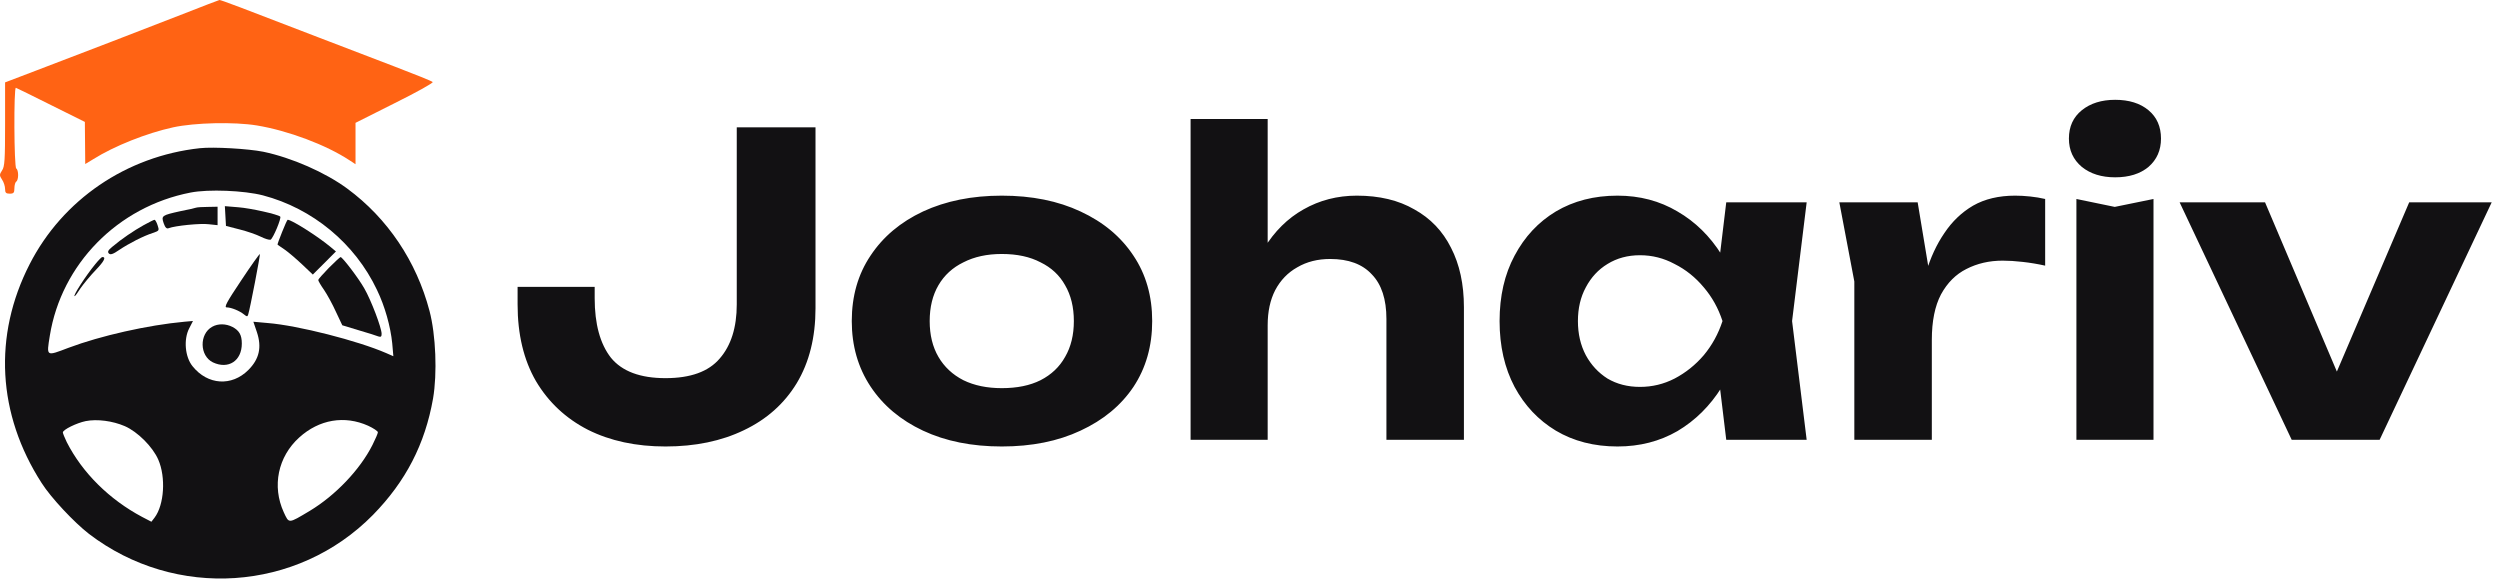 <svg width="216" height="50" viewBox="0 0 216 50" fill="none" xmlns="http://www.w3.org/2000/svg">
<path d="M15.819 1.208C12.26 2.593 7.171 4.558 3.225 6.056L0.439 7.119V10.726C0.439 13.77 0.407 14.398 0.181 14.72C-0.06 15.091 -0.06 15.155 0.181 15.525C0.326 15.735 0.439 16.105 0.439 16.331C0.439 16.653 0.519 16.733 0.842 16.733C1.18 16.733 1.244 16.653 1.244 16.266C1.244 15.993 1.325 15.735 1.405 15.687C1.502 15.638 1.566 15.381 1.566 15.123C1.566 14.865 1.502 14.607 1.405 14.559C1.212 14.447 1.18 7.505 1.373 7.586C1.437 7.602 2.806 8.278 4.417 9.083L7.332 10.533L7.348 12.353L7.364 14.173L8.057 13.754C9.877 12.611 12.679 11.499 14.966 11C16.834 10.597 20.216 10.517 22.197 10.839C24.903 11.29 28.172 12.514 30.201 13.851L30.717 14.189V12.401V10.613L34.115 8.906C35.999 7.972 37.465 7.151 37.384 7.086C37.304 7.006 35.87 6.426 34.179 5.782C32.505 5.138 29.525 3.994 27.576 3.253C20.909 0.676 19.057 -0.016 18.96 4.00543e-05C18.912 4.00543e-05 17.511 0.548 15.819 1.208Z" fill="#FF6314"/>
<path d="M17.268 12.804C10.923 13.496 5.415 17.249 2.564 22.821C-0.608 29.006 -0.222 35.802 3.595 41.729C4.4 43.001 6.413 45.143 7.686 46.126C15.159 51.843 25.692 51.134 32.23 44.483C35.065 41.584 36.724 38.363 37.416 34.433C37.787 32.259 37.658 28.941 37.11 26.864C35.983 22.58 33.486 18.859 30.008 16.299C28.107 14.897 25.208 13.625 22.744 13.11C21.456 12.852 18.444 12.675 17.268 12.804ZM22.712 16.878C27.012 18.006 30.668 21.034 32.569 25.044C33.261 26.477 33.744 28.216 33.889 29.666L33.986 30.777L33.358 30.503C30.91 29.441 25.756 28.12 23.131 27.91L21.891 27.798L22.197 28.7C22.631 30.004 22.406 31.019 21.456 31.969C20.023 33.402 17.945 33.274 16.64 31.647C15.98 30.842 15.851 29.312 16.351 28.361L16.673 27.733L15.932 27.798C12.775 28.088 8.7 29.006 5.914 30.052C3.965 30.793 4.014 30.826 4.304 29.006C5.302 22.821 10.166 17.861 16.463 16.637C18.025 16.331 21.085 16.46 22.712 16.878ZM10.778 36.817C11.889 37.3 13.194 38.604 13.677 39.716C14.337 41.23 14.192 43.613 13.355 44.724L13.081 45.079L12.276 44.66C9.457 43.162 7.122 40.859 5.769 38.202C5.592 37.831 5.431 37.445 5.431 37.364C5.431 37.123 6.623 36.543 7.412 36.382C8.394 36.189 9.731 36.366 10.778 36.817ZM31.811 36.785C32.263 36.994 32.649 37.252 32.649 37.348C32.649 37.445 32.44 37.928 32.182 38.443C31.103 40.585 28.977 42.808 26.755 44.145C24.886 45.256 24.983 45.256 24.516 44.257C23.485 42.003 24.017 39.458 25.853 37.799C27.576 36.237 29.766 35.867 31.811 36.785Z" fill="#121113"/>
<path d="M16.947 17.941C16.866 17.974 16.238 18.118 15.578 18.247C13.983 18.602 13.919 18.634 14.144 19.294C14.273 19.665 14.402 19.793 14.579 19.713C15.127 19.503 17.317 19.278 18.042 19.375L18.799 19.455V18.666V17.861L17.961 17.877C17.494 17.877 17.043 17.909 16.947 17.941Z" fill="#121113"/>
<path d="M19.476 18.666L19.524 19.52L20.716 19.826C21.36 19.987 22.182 20.276 22.536 20.454C22.89 20.631 23.261 20.744 23.373 20.711C23.583 20.631 24.34 18.827 24.211 18.714C24.018 18.521 21.65 17.989 20.603 17.909L19.428 17.812L19.476 18.666Z" fill="#121113"/>
<path d="M12.438 19.439C11.568 19.922 10.473 20.663 9.7 21.323C9.346 21.613 9.265 21.758 9.41 21.903C9.539 22.032 9.764 21.968 10.296 21.597C11.133 21.033 12.39 20.389 13.195 20.131C13.759 19.938 13.775 19.922 13.614 19.455C13.533 19.197 13.404 18.988 13.356 18.988C13.291 18.988 12.889 19.197 12.438 19.439Z" fill="#121113"/>
<path d="M24.371 20.051C24.129 20.647 23.952 21.13 23.984 21.146C24.017 21.178 24.29 21.356 24.596 21.565C24.902 21.774 25.579 22.354 26.094 22.837L27.028 23.723L28.027 22.725L29.025 21.726L28.542 21.323C27.479 20.438 25.208 18.988 24.854 18.988C24.822 18.988 24.596 19.471 24.371 20.051Z" fill="#121113"/>
<path d="M20.844 24.222C19.571 26.123 19.346 26.558 19.587 26.558C19.974 26.558 20.715 26.863 21.085 27.169C21.327 27.363 21.375 27.379 21.44 27.186C21.601 26.702 22.503 22 22.454 21.951C22.422 21.919 21.697 22.934 20.844 24.222Z" fill="#121113"/>
<path d="M8.234 22.821C7.412 23.82 6.269 25.591 6.446 25.591C6.494 25.591 6.72 25.285 6.961 24.899C7.219 24.528 7.799 23.82 8.282 23.32C9.023 22.547 9.184 22.193 8.83 22.209C8.781 22.209 8.508 22.483 8.234 22.821Z" fill="#121113"/>
<path d="M28.414 23.143C27.915 23.659 27.496 24.126 27.496 24.19C27.496 24.271 27.722 24.657 27.995 25.044C28.269 25.447 28.736 26.3 29.026 26.944L29.574 28.104L31.007 28.539C31.78 28.764 32.553 29.006 32.698 29.07C32.907 29.135 32.972 29.086 32.972 28.845C32.972 28.329 32.07 25.946 31.474 24.915C30.975 24.029 29.606 22.242 29.429 22.209C29.38 22.209 28.93 22.628 28.414 23.143Z" fill="#121113"/>
<path d="M18.332 28.233C17.204 28.861 17.237 30.745 18.396 31.309C19.733 31.937 20.893 31.18 20.893 29.682C20.893 28.941 20.667 28.555 20.087 28.249C19.524 27.959 18.847 27.943 18.332 28.233Z" fill="#121113"/>
<path d="M44.72 24.788H51.38V25.76C51.38 27.992 51.848 29.708 52.784 30.908C53.744 32.084 55.316 32.672 57.5 32.672C59.66 32.672 61.22 32.108 62.18 30.98C63.164 29.852 63.656 28.292 63.656 26.3V11H70.46V26.624C70.46 29.144 69.92 31.304 68.84 33.104C67.76 34.88 66.236 36.236 64.268 37.172C62.324 38.108 60.068 38.576 57.5 38.576C54.956 38.576 52.724 38.096 50.804 37.136C48.884 36.152 47.384 34.748 46.304 32.924C45.248 31.1 44.72 28.892 44.72 26.3V24.788ZM86.553 38.576C83.961 38.576 81.693 38.12 79.749 37.208C77.805 36.296 76.293 35.024 75.213 33.392C74.133 31.76 73.593 29.876 73.593 27.74C73.593 25.58 74.133 23.696 75.213 22.088C76.293 20.456 77.805 19.184 79.749 18.272C81.717 17.36 83.985 16.904 86.553 16.904C89.145 16.904 91.413 17.36 93.357 18.272C95.325 19.184 96.849 20.456 97.929 22.088C99.009 23.696 99.549 25.58 99.549 27.74C99.549 29.9 99.009 31.796 97.929 33.428C96.849 35.036 95.325 36.296 93.357 37.208C91.413 38.12 89.145 38.576 86.553 38.576ZM86.553 33.536C87.873 33.536 88.989 33.308 89.901 32.852C90.837 32.372 91.545 31.7 92.025 30.836C92.529 29.972 92.781 28.94 92.781 27.74C92.781 26.54 92.529 25.508 92.025 24.644C91.545 23.78 90.837 23.12 89.901 22.664C88.989 22.184 87.873 21.944 86.553 21.944C85.281 21.944 84.177 22.184 83.241 22.664C82.305 23.12 81.585 23.78 81.081 24.644C80.577 25.508 80.325 26.54 80.325 27.74C80.325 28.94 80.577 29.972 81.081 30.836C81.585 31.7 82.305 32.372 83.241 32.852C84.177 33.308 85.281 33.536 86.553 33.536ZM102.867 10.28H109.527V38H102.867V10.28ZM117.231 16.904C119.175 16.904 120.831 17.3 122.199 18.092C123.591 18.86 124.647 19.964 125.367 21.404C126.111 22.844 126.483 24.56 126.483 26.552V38H119.787V27.56C119.787 25.856 119.367 24.572 118.527 23.708C117.711 22.82 116.511 22.376 114.927 22.376C113.847 22.376 112.899 22.616 112.083 23.096C111.267 23.552 110.631 24.212 110.175 25.076C109.743 25.916 109.527 26.924 109.527 28.1L107.403 26.984C107.691 24.8 108.291 22.964 109.203 21.476C110.115 19.988 111.255 18.86 112.623 18.092C114.015 17.3 115.551 16.904 117.231 16.904ZM149.148 38L148.248 30.548L149.22 27.74L148.248 24.968L149.148 17.48H156.096L154.836 27.74L156.096 38H149.148ZM150.804 27.74C150.444 29.924 149.76 31.832 148.752 33.464C147.744 35.072 146.472 36.332 144.936 37.244C143.4 38.132 141.672 38.576 139.752 38.576C137.736 38.576 135.96 38.12 134.424 37.208C132.912 36.296 131.724 35.036 130.86 33.428C129.996 31.796 129.564 29.9 129.564 27.74C129.564 25.58 129.996 23.696 130.86 22.088C131.724 20.456 132.912 19.184 134.424 18.272C135.96 17.36 137.736 16.904 139.752 16.904C141.672 16.904 143.4 17.36 144.936 18.272C146.472 19.16 147.744 20.408 148.752 22.016C149.784 23.624 150.468 25.532 150.804 27.74ZM136.332 27.74C136.332 28.844 136.56 29.828 137.016 30.692C137.472 31.532 138.096 32.204 138.888 32.708C139.704 33.188 140.64 33.428 141.696 33.428C142.752 33.428 143.748 33.188 144.684 32.708C145.644 32.204 146.484 31.532 147.204 30.692C147.924 29.828 148.464 28.844 148.824 27.74C148.464 26.636 147.924 25.664 147.204 24.824C146.484 23.96 145.644 23.288 144.684 22.808C143.748 22.304 142.752 22.052 141.696 22.052C140.64 22.052 139.704 22.304 138.888 22.808C138.096 23.288 137.472 23.96 137.016 24.824C136.56 25.664 136.332 26.636 136.332 27.74ZM158.918 17.48H165.686L166.91 24.86V38H160.214V24.32L158.918 17.48ZM176.702 17.192V22.952C176.054 22.808 175.406 22.7 174.758 22.628C174.134 22.556 173.558 22.52 173.03 22.52C171.878 22.52 170.834 22.76 169.898 23.24C168.986 23.696 168.254 24.428 167.702 25.436C167.174 26.444 166.91 27.752 166.91 29.36L165.578 27.704C165.746 26.24 166.022 24.86 166.406 23.564C166.79 22.268 167.318 21.128 167.99 20.144C168.662 19.136 169.49 18.344 170.474 17.768C171.482 17.192 172.694 16.904 174.11 16.904C174.518 16.904 174.95 16.928 175.406 16.976C175.862 17.024 176.294 17.096 176.702 17.192ZM179.402 17.192L182.714 17.876L186.062 17.192V38H179.402V17.192ZM182.75 15.32C181.574 15.32 180.614 15.02 179.87 14.42C179.126 13.796 178.754 12.98 178.754 11.972C178.754 10.94 179.126 10.124 179.87 9.524C180.614 8.924 181.574 8.624 182.75 8.624C183.95 8.624 184.91 8.924 185.63 9.524C186.35 10.124 186.71 10.94 186.71 11.972C186.71 12.98 186.35 13.796 185.63 14.42C184.91 15.02 183.95 15.32 182.75 15.32ZM203.079 34.868L200.739 34.832L208.155 17.48H215.283L205.599 38H198.003L188.319 17.48H195.699L203.079 34.868Z" fill="#121113"/>
</svg>

